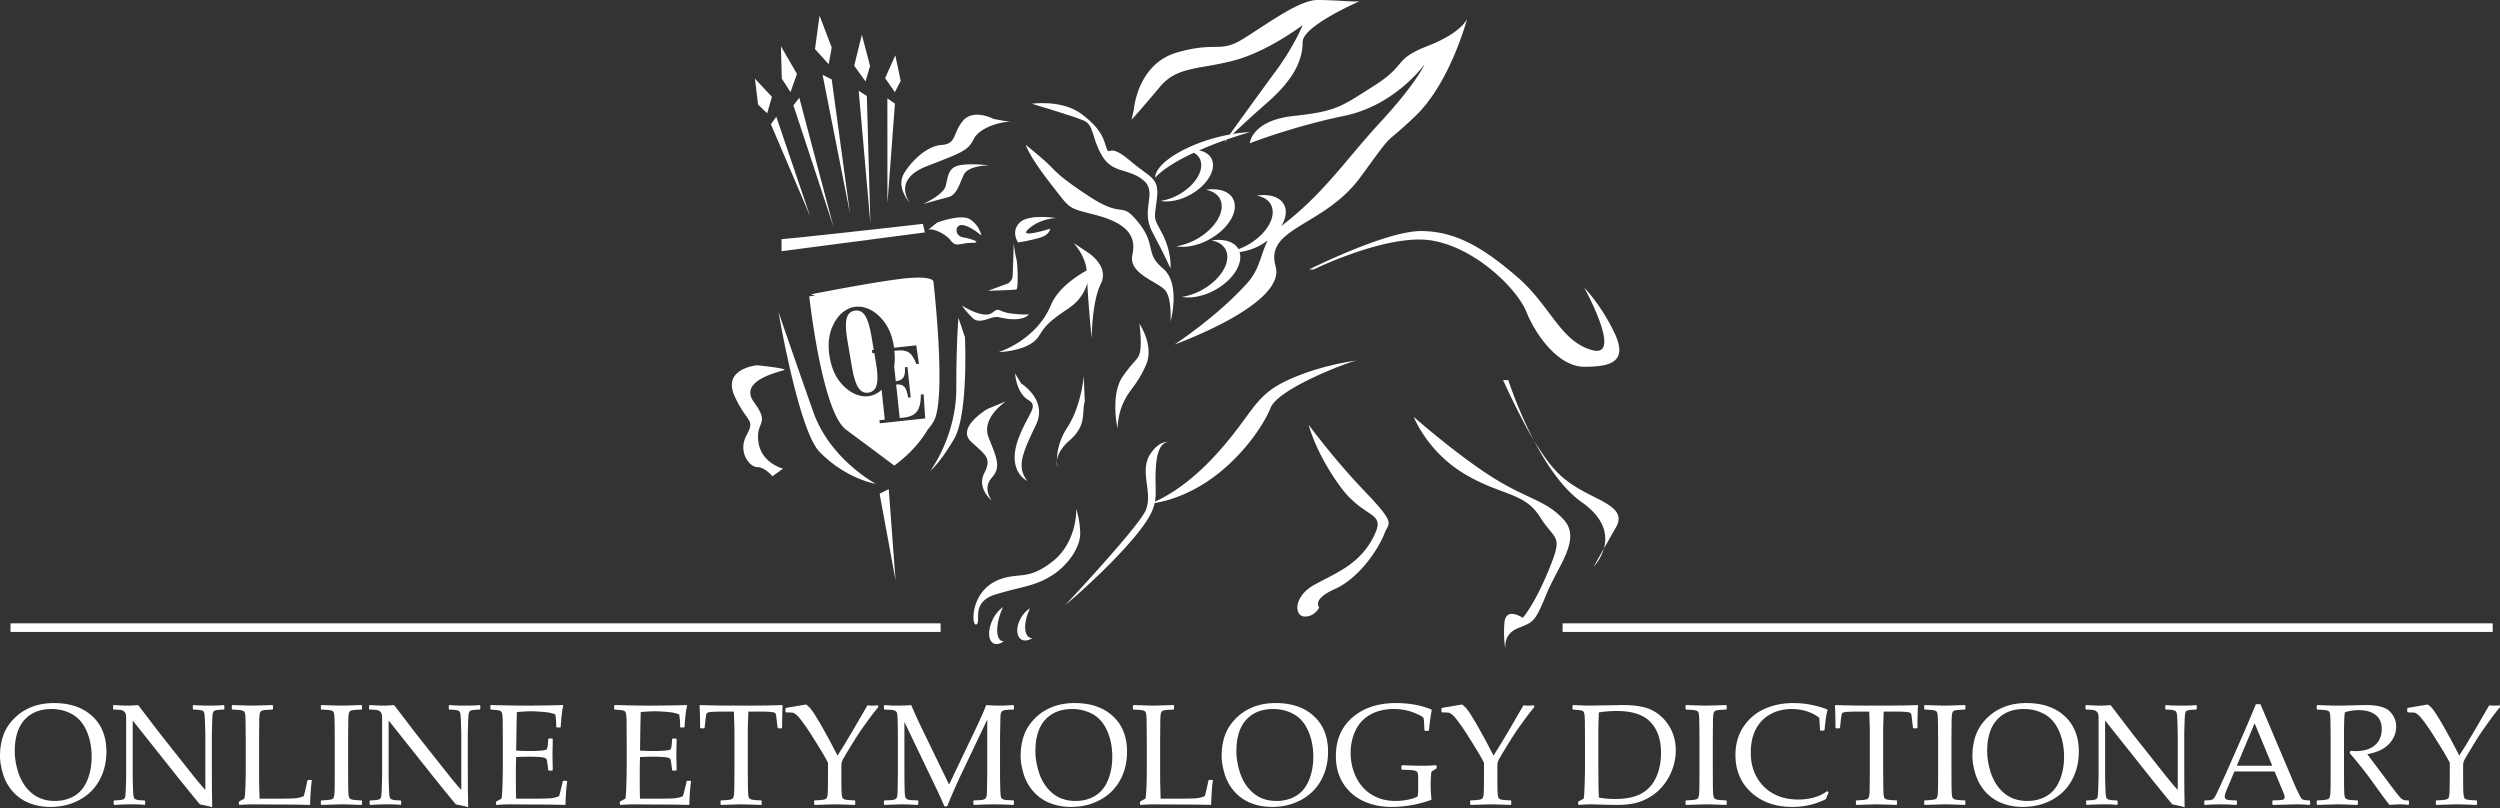 <svg width="600" height="194" viewBox="0 0 600 194" fill="none" xmlns="http://www.w3.org/2000/svg">
  <rect x="0" y="0" width="600" height="194" fill="#333333" stroke="none"/>
  <path fill-rule="evenodd" clip-rule="evenodd" d="m209.826 84.712-.481.05-.079-.74.436-.047-.586-3.465q-.579-3.396-1.519-4.803c-.63-.94-1.447-1.329-2.46-1.154-1.012.167-1.663.806-1.944 1.898q-.418 1.642.15 5.034l1.149 6.757q.573 3.405 1.525 4.825c.632.941 1.451 1.332 2.454 1.162 1.011-.175 1.658-.807 1.939-1.907q.426-1.653-.152-5.06z" fill="#fff"/>
  <path fill-rule="evenodd" clip-rule="evenodd" d="M222.644 103.106c.796-.924 1.508-1.922 1.842-2.883 2.465-7.121-.466-32.662-.466-32.662s0-1.46-6.935-.732c-6.93.733-22.461 3.81-22.461 3.81l.992.313-1.395.166s3.021 27.71 8.832 32.006a2530 2530 0 0 1 11.57 8.608s5.025-3.417 8.021-8.626m-11.497-1.514-.081-.741 1.279-.137-.767-7.174c-.152.135-.289.29-.453.412q-1.18.876-2.508 1.098c-.863.144-1.757.076-2.674-.216-.915-.285-1.8-.771-2.643-1.453a10.8 10.8 0 0 1-2.731-3.278q-1.016-1.881-1.453-4.445-.433-2.562-.088-4.688a10.9 10.9 0 0 1 1.493-3.992c.567-.926 1.231-1.667 2.005-2.231q1.162-.845 2.473-1.073a6 6 0 0 1 2.742.199c.93.279 1.804.76 2.615 1.434a10.9 10.9 0 0 1 2.711 3.284c.684 1.261 1.174 2.75 1.462 4.46.024.142.02.264.039.404l5.333-.57.649 4.435-.621.064c-.523-1.39-1.118-2.319-1.787-2.77-.667-.458-1.669-.612-3.009-.47l-.491.054c.129 1.253.155 2.445-.021 3.528-.007.03-.02.06-.027.094l.395 3.682q1.323-.165 1.822-.917c.327-.506.446-1.316.364-2.445l.618-.066.781 7.303-.619.061q-.286-1.92-.918-2.598-.633-.687-1.963-.55l.861 8.038.95-.1q2.264-.243 3.194-1.493c.624-.832.929-2.18.924-4.04l.663-.07.39 5.799zm31.733-72.297c-.068-.015-.177-.009-.255-.017.597.1.841.133.255.017m-20.487 10.606c8.414-3.29 9.879-3.657 11.341-6.585 1.41-2.816 6.853-4.26 8.891-4.038-1.268-.21-4.136-.713-4.136-.713s-4.753-2.563-7.316.362c-2.56 2.929-1.523 5.618-5.119 5.853-4.269.279-8.089 5.025-9.146 6.95-1.876 3.414 1.462 6.949 1.462 6.949s-4.388-5.483 4.023-8.778m29.633 4.022c.807 1.042 1.463 1.903 2.021 2.615 2.952 3.803 3.098 3.529 8.952 5.07 6.953 1.826 9.878 4.754 8.777 9.51-1.093 4.754 6.582 6.58 8.048 8.777 1.462 2.197 1.096 7.316 1.096 7.316s2.567-9.144-1.83-12.803c-4.391-3.661-1.46-5.487-5.849-10.974-4.389-5.486-3.295-.728-11.707-6.218-8.411-5.487-8.048-6.221-10.974-8.78-2.925-2.558-4.387-3.657-4.387-3.657s.092.332.451 1.064c.641 1.294 2.121 3.864 5.402 8.08" fill="#fff"/>
  <path fill-rule="evenodd" clip-rule="evenodd" d="M264.461 37.34c2.562 4.39 6.221 2.927 9.874 5.856 3.658 2.926-.731 6.947 2.196 12.434 2.922 5.487 4.389 8.778 4.389 8.778s.366-3.661-1.83-8.05c-2.195-4.384-2.195-2.924-1.465-8.41.732-5.484-1.462-5.118-6.583-9.512-5.119-4.39-4.751-.73-5.483-2.924-.73-2.192-1.098-4.391-5.853-8.048-4.758-3.659-12.071-2.56-12.071-2.56s9.876 2.926 12.439 4.022c2.558 1.1 1.824 4.025 4.387 8.414m-14.995 19.75c2.56-.731 2.56-2.191 2.56-2.191s-8.05 2.562-5.123 0c2.927-2.56 6.583-2.56 6.583-2.56s-6.583-1.1-8.775 1.095c-2.195 2.197-.369 4.757-.369 4.757s2.563-.368 5.124-1.1m-26.763-1.898-.739.59.741-.592z" fill="#fff"/>
  <path fill-rule="evenodd" clip-rule="evenodd" d="M228.159 57.701c1.33 1.767 2.217.589 5.019.589s-.148-1.033-2.066-1.328c-1.918-.294-2.066-2.952-.294-2.952 1.769 0 4.72 2.51 4.72 2.51s-.442-2.362-2.656-3.838c-2.212-1.475-7.965.74-7.965.74l-2.212 1.769c.743-.586 4.129.74 5.454 2.51m68.051-43.198c8.209-2.188 16.42-8.482 16.42-8.482s-1.915 4.923-6.568 11.216c-3.441 4.655-8.516 11.692-10.933 15.048a42 42 0 0 0-4.117.967c-7.932 2.3-13.811 6.377-13.766 9.397 1.593-1.83 4.884-3.936 9.269-5.982.584.325 1.065.756 1.373 1.32 1.392 2.537-.881 6.464-5.076 8.765a13 13 0 0 1-4.289 1.471c2.003.367 4.609-.1 7.107-1.47 4.201-2.302 6.476-6.229 5.082-8.765-.556-1.011-1.617-1.637-2.949-1.888a87 87 0 0 1 6.451-2.543l-.464.648s.268-.268.762-.75c1.672-.58 3.413-1.14 5.217-1.663l.284-.078a33 33 0 0 0-4.134.431 269 269 0 0 1 8.267-7.518c6.569-5.746 8.484-10.397 8.484-14.505 0-4.1 14.5-10.122 13.679-9.85-.817.277-5.747-.272-10.12-.272-4.38 0-12.043 5.747-17.791 9.3-5.747 3.562-6.292.55-15.869 3.285-9.58 2.74-10.401 13.683-10.401 13.683l-.545 2.462c0 .003 2.735-3.007 6.84-7.934s9.578-4.103 17.787-6.293m3.738 19.884s10.214-4.012 22.618-6.568c12.408-2.556 19.34-12.404 19.34-12.404s-1.824 4.378-10.577 13.867c-8.464 9.163-13.596 17.176-23.799 24.945 1.109-1.824 1.412-3.696.61-5.158-1.024-1.864-3.568-2.57-6.523-2.119 1.526.277 2.746.972 3.372 2.119 1.556 2.835-.983 7.215-5.668 9.784a15 15 0 0 1-2.088.937c-1.029-1.837-3.563-2.534-6.492-2.085 1.512.274 2.737.97 3.367 2.118 1.552 2.835-.985 7.215-5.675 9.785a14.5 14.5 0 0 1-4.779 1.645c2.232.407 5.141-.116 7.93-1.645 4.337-2.378 6.791-6.294 5.906-9.114a14.1 14.1 0 0 0 4.982-1.64 16 16 0 0 0 1.789-1.154c-1.554 2.947-1.953 6.876-4.72 10.012-7.12 8.07-17.647 14.962-17.647 14.962s26.86-9.59 24.256-18.732c-2.685-9.443 11.676-9.486 20.434-21.524 8.754-12.042 4.745-6.57 13.135-14.596 8.389-8.029 12.403-23.353 12.403-23.353s-1.096 3.282-9.481 6.566c-8.39 3.286-4.749 4.38-12.77 9.49-8.033 5.109-9.127 6.2-19.341 7.294-10.218 1.096-10.582 6.568-10.582 6.568m14.231 30.285h1.094s17.88-8.756 28.46-6.932 20.428 11.676 22.62 17.15c2.188 5.47 7.662 13.135 13.864 13.135 6.206 0 10.58-1.097 7.298-8.029-3.282-6.93-7.298-10.946-7.298-10.946s9.49 17.15 1.824 14.96c-7.66-2.187-9.85-10.58-17.88-17.514-8.024-6.932-14.764-11.042-23.159-11.042s-26.823 9.218-26.823 9.218m-41.784 64.075c3.095-3.733 4.278-5.951 4.72-8.019 2.156-.336 7.081-1.469 12.712-5.22 7.564-5.042 13.234-12.92 15.125-17.651 1.892-4.729 19.539-11.343 20.801-11.343 0 0-8.508.944-16.702 4.725-8.193 3.783-8.193 7.88-17.019 17.649-6.662 7.374-12.421 10.436-14.847 11.497.405-2.294-.041-4.495.244-8.494.377-5.191 2.116-5.904 3.236-5.808-1.041-.133-2.791.175-4.572 2.853-2.798 4.217.778 9.438-1.183 13.655-1.957 4.214-19.306 22.694-19.306 22.694s10.071-8.429 16.791-16.538" fill="#fff"/>
  <path fill-rule="evenodd" clip-rule="evenodd" d="M280.665 106.083c.599.074.965.294.965.294s-.405-.246-.965-.294m-21.415 22.032c0-3.151-.944-5.988-.944-5.988s.316 7.88-5.672 12.609c-5.993 4.722-8.042 2.484-12.923 4.41-6.967 2.748-6.618 11.345-5.359 10.715 1.262-.627-1.575-5.354 4.727-7.245 6.305-1.894 9.14-1.89 13.237-4.413 4.099-2.524 6.934-6.937 6.934-10.088m73.121-.314c.889-2.347 2.837-1.896-4.729-9.772-7.562-7.878-13.55-16.074-13.55-16.074s1.577 6.619 7.566 14.812c5.984 8.196 11.345 5.673 7.878 12.293-3.465 6.618-9.14 8.512-14.183 11.347-5.04 2.833-4.728 7.564-2.207 7.564 2.523 0 3.465-2.207 3.465-2.207s-1.89-1.888 3.781-4.413c5.679-2.522 10.421-9.423 11.979-13.55m42.863-3.153c-4.413-4.726-8.508-4.726-17.016-10.083-8.516-5.356-18.915-14.503-18.915-14.503s3.155 8.196 11.979 13.555c8.824 5.357 14.496 4.413 18.281 10.401 3.781 5.989 5.671 4.099 2.203 12.609-3.464 8.508-6.297 11.659-6.297 11.659s-4.104-2.835-4.413 1.262c-.318 4.097.309 6.618.309 6.618s-.95-3.781 2.842-5.357c3.779-1.575 4.095-1.261 6.93-8.193 2.835-6.937 8.512-13.241 4.097-17.968m9.695 7.012c-1.39 2.456-2.45 4.335-2.45 4.335s1.709-1.73 2.45-4.335m-24.192-40.421s4.084 8.985 7.442 14.552c-3.924-7.479-6.18-14.552-6.18-14.552zm27.103 35.3c2.526-4.413-3.151-5.988-8.191-8.823-5.043-2.838-7.248-5.359-10.717-10.718a38 38 0 0 1-.752-1.207c2.957 5.64 6.862 11.508 11.469 14.76 5.711 4.029 6.126 8.139 5.28 11.109.896-1.58 1.924-3.393 2.911-5.121m-208.66-22.096c-2.19 4.012.728 7.662 2.554 7.662s3.648 2.19 3.648 2.19l2.554-1.824s-5.185-1.262-5.915-6.372c-.73-5.108 2.949-4.108-1.065-9.58-4.014-5.474 6.98-7.4 7.344-7.764.366-.364-6.566-1.097-6.566-1.097s-8.394.733-5.472 7.299c2.918 6.568 5.106 5.472 2.918 9.486m8.39-44.151 34.394-4.509-.46-2.057s-32.11 3.648-33.934 3.648zm12.042-48.886-2.918-7.662-.144 1.03-.952 6.994 3.284 3.648zm-2.19 6.566 6.566 33.202-4.376-32.11zm11.393-2.135-1.965-7.495-.236.955-1.606 6.476 2.718 3.764zm-2.725 5.953 2.805 31.873-.856-30.62zm10.077-2.369-1.29-6.143-.314.704-2.14 4.766 2.35 3.364zm-3.197 4.173.018 25.204 1.793-23.912zm-28.845 3.598 1.139-3.945-3.56-3.818-.526-.568.761 6.23zm10.299 24.684-8.113-23.862-1.297 1.804zm-4.705-29.771 1.553-4.371-3.351-5.768-.497-.852.209 7.747zM200.02 54.38l-8.19-30.927-1.405 1.839zm-4.788 44.588c-4.012-11.31-8.39-24.078-8.39-24.078s4.818 28.425 9.852 33.564c6.429 6.57 13.498 7.664 13.498 7.664s-10.946-5.838-14.96-17.15m57.012-25.802c-3.556 8.593-12.576 11.34-12.576 11.34s7.217-.173 9.58-3.728c1.434-2.16 1.68-3.083 7.176-6.749 2.733-1.817 3.975-4.153 4.537-6.045.218 5.039 1.044 13.287 1.044 13.287s0-8.754 2.183-13.134c2.193-4.378-3.279-7.662-3.279-7.662l-3.287-2.19s2.74 2.78 3.193 6.622c-1.717.933-6.797 3.982-8.571 8.26" fill="#fff"/>
  <path fill-rule="evenodd" clip-rule="evenodd" d="M239.668 76.126c6.023 1.431 7.272-.684 7.32-.772-.055.061-.471.266-3.611-.034-4.304-.408-3.184-1.814-5.278-.24-2.097 1.569-7.224-1.744-7.224-1.744s.667 1.097 2.499 2.93c1.833 1.836 4.509-.563 6.294-.14m-3.46 37.465c-1.833 3.667 1.834 6.548 1.834 6.548s-2.357-2.881 0-5.498c2.354-2.617 1.049-4.977-.788-9.691-1.833-4.713 4.19-8.64 4.19-8.64l-4.45 1.835s-7.592 4.45-3.929 7.854c3.668 3.403 4.977 3.926 3.143 7.592m8.873-21.558-1.458-2.414s.24 4.633 3.173 6.376c2.469 1.471.229 2.881-2.081 8.512-3.504 8.536 1.822 10.903 1.822 10.903s-1.192-1.434-1.325-3.23c-.144-1.885.392-4.047 3.38-10.111 2.983-6.06-3.511-10.036-3.511-10.036m24.438-1.771c-3.14 4.452-1.308 12.57-1.308 12.57s0-3.402 1.569-6.547c1.567-3.142 3.143-3.927 5.239-8.638 2.092-4.714-1.575-9.952-1.575-9.952s.525 3.406.263 6.02c-.263 2.62-1.048 2.097-4.188 6.547m-12.833 15.451c4.19-3.663 2.883-6.544 3.665-9.427l-.259-6.023s-.523 7.07-3.929 12.31c-2.103 3.234-2.504 6.16-2.504 7.93.159-1.188.843-2.879 3.027-4.79m-2.88 6.547s-.15-.659-.148-1.757c-.146 1.092.148 1.757.148 1.757m-11.813-44.264-4.866 1.782s6.326-.159 6.81-.322c.486-.161.324-6.165 0-7.3-.323-1.136-.648-3.731-.648-3.731s-.161 7.625-.324 8.272c-.161.65-.972 1.299-.972 1.299m-10.639-26.127c1.094-2.192 6.021-2.192 6.021-2.192s-4.38-.547-7.115 0c-2.737.547-2.737 2.739-3.287 4.927-.544 2.188-5.469 4.378-5.469 4.378s3.831-1.096 6.019-1.641c2.19-.55 2.737-3.284 3.831-5.472m55.727 15.584a14.6 14.6 0 0 1-4.777 1.645c2.234.407 5.141-.114 7.928-1.645 4.689-2.57 7.228-6.948 5.672-9.785-1.022-1.863-3.565-2.57-6.518-2.116 1.519.275 2.742.97 3.369 2.116 1.554 2.837-.985 7.215-5.674 9.785m-75.978 61.035 3.833 20.798-1.64-21.892zM12.97 168.736q-3.104 0-5.565 1.019-2.463 1.024-4.208 2.886-1.748 1.862-2.474 4.055-.722 2.194-.723 4.72 0 1.974.732 4.37.735 2.393 2.362 4.214a10.3 10.3 0 0 0 3.938 2.742q2.311.918 5.063.919 3.876 0 6.99-1.689 3.112-1.683 4.781-4.72 1.671-3.036 1.672-6.847-.002-5.413-3.408-8.54-3.408-3.13-9.16-3.129m7.964 18.557q-1.063 2.534-3.101 3.735-2.041 1.202-4.65 1.201-2.21 0-3.938-.83c-1.151-.551-2.169-1.397-3.05-2.53q-1.322-1.702-1.989-4.082-.665-2.376-.664-4.445 0-5.028 2.357-7.603 2.362-2.574 6.457-2.574 2.73 0 4.971 1.253 2.24 1.255 3.454 4.014 1.215 2.76 1.216 6.18 0 3.152-1.063 5.681m29.39-17.946q-2.535.002-3.905-.135l-.135.155v.795l.135.14q.991.017 1.574.109.579.091.79.279.21.185.295.717.081.532.142 2.517.06 1.983.06 2.591v13.066a61 61 0 0 1-2.902-3.432l-7.871-9.939-5.352-6.998q-1.101.137-2.81.135-.727.002-3.063-.135l-.136.153v.799l.136.138q1.296.017 1.834.126.54.111.852.523.312.415.312 1.277v13.648q0 .794-.06 2.637-.061 1.841-.116 2.365-.059.523-.238.76-.177.236-.79.338-.615.102-1.642.118l-.15.137v.795l.152.157a63 63 0 0 1 4.424-.137q1.965 0 2.848.137l.135-.139v-.813l-.135-.137q-1.407-.017-1.856-.153-.448-.133-.584-.296-.136-.16-.22-.582-.085-.422-.144-2.417a107 107 0 0 1-.057-2.772v-12.962l11.375 14.32 3.574 4.395 1.192 1.419q2.093.405 2.942.682-.035-2.295-.067-4.57l-.018-4.639v-8.011q0-.809.06-2.648.058-1.836.117-2.327.058-.49.211-.743.15-.251.756-.362.608-.109 1.718-.126l.135-.14v-.795l-.153-.155q-1.047.137-3.365.135m23.584 17.844-.153.137q-.017.239-.362 1.785-.344 1.543-.53 1.972a6.9 6.9 0 0 1-1.97.497q-1.022.103-5.147.102h-3.45l-.082-2.931q-.035-1.117-.035-3.931v-7.49l.035-3.897q-.002-1.218.092-1.904.091-.687.377-.874.285-.186.913-.253a25 25 0 0 1 1.787-.102l.133-.12v-.852l-.133-.118q-4.243.137-4.812.135-.64.002-4.794-.135l-.135.118v.852l.135.12q1.775.066 2.229.185.452.117.612.303.158.184.236.741.075.556.091 2.475l.033 3.284v7.227q0 2.896-.111 4.951t-.216 2.172q-.103.117-1.17.659l-.137.172v.573l.135.139a45 45 0 0 1 3.45-.137l4.935.035q5.226 0 8.438.102l.135-.135q0-1.191.138-3.12.139-1.932.27-2.605l-.116-.132zm8.03-17.844q-.637 0-2.7-.067l-2.095-.068-.135.118v.852l.135.12q1.777.066 2.23.185.45.119.612.303.159.187.235.743.075.555.092 2.476l.033 3.286v7.803l-.016 3.557q-.019 1.805-.126 2.327-.109.523-.285.682-.177.16-.696.262-.52.1-2.079.168l-.135.102v.85l.135.137q4.274-.137 4.795-.137.67 0 1.86.035 2.868.101 2.951.102l.133-.137v-.85l-.133-.102q-1.777-.068-2.231-.194-.45-.128-.61-.312-.162-.185-.244-.741-.085-.558-.1-2.462l-.018-3.287v-7.803l.035-3.877q-.002-1.211.091-1.894t.377-.869q.285-.184.915-.253a26 26 0 0 1 1.785-.1l.133-.12v-.852l-.133-.118q-4.242.137-4.811.135m29.816 0q-2.54.002-3.908-.135l-.135.155v.795l.135.14q.993.017 1.574.109.581.091.791.279.208.185.294.717t.144 2.517q.059 1.983.059 2.591v13.066a62 62 0 0 1-2.903-3.432l-7.87-9.939-5.351-6.998q-1.103.137-2.81.135-.728.002-3.063-.135l-.135.153v.799l.135.138q1.295.017 1.835.126.539.111.85.523.31.415.311 1.277v13.648q0 .794-.059 2.637-.058 1.841-.117 2.365-.06.523-.236.76-.176.236-.79.338c-.413.068-.957.107-1.642.118l-.152.137v.795l.152.157a63 63 0 0 1 4.424-.137q1.966 0 2.848.137l.135-.139v-.813l-.135-.137q-1.406-.017-1.854-.153-.45-.133-.584-.296-.137-.16-.22-.582-.085-.422-.144-2.417-.06-1.994-.059-2.772v-12.962l11.378 14.32 3.571 4.395 1.192 1.419q2.094.405 2.942.682l-.067-4.57-.016-4.639v-8.011q0-.809.059-2.648.059-1.836.118-2.327.057-.49.209-.743.15-.251.759-.362.605-.109 1.717-.126l.135-.14v-.795l-.153-.155q-1.047.137-3.364.135m23.459 18.048-.166.118q-.05.357-.395 1.772t-.496 1.806a6.9 6.9 0 0 1-1.975.493q-1.036.1-5.171.1h-3.131q-.069-1.68-.068-5.241 0-3.327.068-4.753a80 80 0 0 1 2.994-.085q1.775 0 2.791.103 1.014.1 1.26.27a.74.74 0 0 1 .312.399q.067.228.222 1.414l.117 1.018.14.135h.808l.142-.135-.07-3.764q.042-1.841.07-3.663l-.142-.135h-.808l-.14.135-.069 1.037q-.067.789-.159 1.096-.095.31-.271.419-.178.11-1.226.209-1.05.101-2.605.1-1.539.002-3.366-.102l.05-3.437.052-3.099.068-2.711q2.085-.184 3.425-.185.95 0 2.844.144 1.89.145 2.959.612.22 1.296.221 2.722 0 .12-.016.27l.153.136h.834l.103-.138c.131-2.325.335-4.036.612-5.125l-.085-.118a314 314 0 0 1-9.865.135q-1.622.002-7.416-.135l-.135.118v.852l.135.12 1.295.1q.594.068.843.159a.86.86 0 0 1 .357.229q.109.134.194.473.085.336.12 1.118.035.784.035 2.031l.017 3.822v6.18q0 1.484-.095 4.304-.095 2.823-.242 2.949t-1.16.632l-.137.172v.573l.135.139a43 43 0 0 1 3.354-.137l4.607.035q5.232 0 8.47.102l.118-.133q0-1.263.133-3.044.134-1.779.275-2.495l-.131-.116zm29.728 0-.165.118q-.051.357-.397 1.772t-.497 1.806a6.8 6.8 0 0 1-1.972.493q-1.04.1-5.171.1h-3.132q-.067-1.68-.067-5.241 0-3.327.067-4.753a80 80 0 0 1 2.995-.085q1.775 0 2.789.103 1.016.1 1.259.27.25.17.314.399.068.228.22 1.414l.118 1.018.142.135h.808l.14-.135-.068-3.764q.04-1.841.068-3.663l-.14-.135h-.808l-.142.135-.068 1.037q-.067.789-.161 1.096-.09.31-.27.419-.177.11-1.227.209a28 28 0 0 1-2.604.1q-1.537.002-3.365-.102l.05-3.437.051-3.099.067-2.711q2.087-.184 3.428-.185.948 0 2.842.144 1.892.145 2.961.612.22 1.296.22 2.722 0 .12-.017.27l.155.136h.832l.102-.138c.133-2.325.338-4.036.615-5.125l-.085-.118q-4.325.137-9.865.135-1.623.002-7.418-.135l-.135.118v.852l.137.12 1.294.1q.596.068.842.159a.86.86 0 0 1 .357.229q.11.134.196.473.085.336.12 1.118.034.784.035 2.031l.015 3.822v6.18q.001 1.484-.094 4.304-.094 2.823-.242 2.949-.146.126-1.161.632l-.137.172v.573l.135.139a43 43 0 0 1 3.354-.137l4.609.035q5.232 0 8.468.102l.12-.133q-.001-1.263.133-3.044.134-1.779.274-2.495l-.13-.116zm12.919-18.048q-6.867.002-9.818-.135l-.15.153q.106 1.232.135 5.295l.14.135h.795l.155-.154.168-1.587q.152-1.57.331-1.854.176-.284 1.31-.353a45 45 0 0 1 2.686-.068h2.52q.137 4.146.137 4.417v9.872l-.035 3.572q0 1.811-.115 2.336-.118.526-.295.686-.173.16-.684.262-.507.1-2.077.17l-.133.102v.85l.135.137q4.264-.137 4.803-.137.504 0 4.819.137l.12-.137v-.85l-.118-.102q-1.797-.069-2.247-.196-.453-.126-.612-.303-.16-.177-.236-.746-.076-.567-.091-2.48l-.035-3.301v-9.872q0-.591.135-4.417h3.195q1.15 0 2.081.085.928.087 1.098.216.17.13.244.414.078.284.214 1.56l.183 1.587.139.154h.813l.14-.135q-.002-3.778.135-5.295l-.153-.153q-2.83.137-9.832.135m31.606.001q-.623 0-1.277-.068l-3.55 6.111-1.926 3.231-1.709 2.726a161 161 0 0 0-2.789-5.269q-1.454-2.63-2.378-4.103-.92-1.47-1.403-2.01a6 6 0 0 0-.987-.891l-4.786.817-.152.164v.763l.152.163q1.401-.001 1.724.094.322.091.913.634.592.546 1.667 2.053a54 54 0 0 1 1.783 2.639l1.49 2.379q2.112 3.417 2.485 4.315v3.188l-.033 2.872q-.016 1.426-.118 1.888-.1.463-.276.621-.177.16-.68.261-.502.1-2.097.168l-.133.102v.85l.133.138q4.26-.138 4.797-.138.668 0 1.861.035 2.866.103 2.95.103l.133-.138v-.85l-.133-.102q-1.78-.068-2.222-.185-.444-.118-.604-.294-.16-.175-.251-.754-.094-.579-.109-2.04l-.017-2.517v-2.469q0-.571.118-.992.116-.42 1.377-2.499a208 208 0 0 1 2.125-3.448q.865-1.371 2.63-3.802 1.763-2.432 2.602-3.359v-.318l-.133-.137q-.791.069-1.177.068m30.4-.001q-1.564.002-3.175-.135-.81 2.149-3.149 7.032l-5.76 12.054-6.38-13.154a134 134 0 0 1-2.711-5.932 33 33 0 0 1-3.243.135q-1.978.002-3.142-.135l-.153.151v.804l.135.135q1.962.034 2.38.202.42.17.58.517.157.347.2 2.554a204 204 0 0 1 .044 3.748v7.749a472 472 0 0 1-.077 5.193q-.026.883-.218 1.203-.194.321-.629.456-.436.137-2.28.17l-.135.15v.804l.135.135q3.48-.137 4.021-.137 1.193 0 2.857.085l1.076.052.153-.152v-.804l-.135-.133q-1.951-.035-2.369-.203-.418-.169-.584-.508-.167-.337-.209-2.495a216 216 0 0 1-.042-3.813v-11.823l8.05 16.789q.605 1.301 1.55 3.482h.656a152 152 0 0 1 3.822-8.623l5.807-12.205v12.39a330 330 0 0 1-.082 5.135q-.036.926-.218 1.24-.184.314-.626.448-.44.134-2.277.186l-.133.135v.817l.15.137q3.301-.137 4.677-.137 2.029 0 4.759.137l.153-.137v-.835l-.133-.117q-1.954-.052-2.371-.212-.417-.159-.575-.505-.159-.346-.21-2.474a170 170 0 0 1-.047-3.815v-7.782q.066-4.237.089-5.148.026-.911.209-1.224.183-.314.626-.447.443-.135 2.279-.185l.133-.12v-.835l-.153-.135a47 47 0 0 1-3.325.135m18.057-.611q-3.104 0-5.565 1.019-2.462 1.024-4.208 2.886-1.748 1.862-2.471 4.055-.726 2.194-.726 4.72 0 1.974.732 4.37.735 2.393 2.362 4.214a10.3 10.3 0 0 0 3.938 2.742q2.314.918 5.062.919 3.879 0 6.991-1.689 3.112-1.683 4.781-4.72 1.672-3.036 1.672-6.847-.001-5.413-3.408-8.54-3.406-3.13-9.16-3.129m7.966 18.557q-1.065 2.534-3.104 3.735-2.038 1.202-4.65 1.201-2.21 0-3.936-.83-1.727-.828-3.05-2.53t-1.99-4.082q-.664-2.376-.665-4.445 0-5.028 2.358-7.603 2.362-2.574 6.457-2.574 2.73 0 4.971 1.253 2.243 1.255 3.456 4.014t1.214 6.18q-.001 3.152-1.061 5.681m24.27-.102-.148.137q-.02.239-.364 1.785-.346 1.543-.529 1.972a6.9 6.9 0 0 1-1.972.497q-1.02.103-5.146.102h-3.449l-.083-2.931q-.037-1.117-.035-3.931v-7.49l.035-3.897q0-1.218.089-1.904.094-.687.379-.874.283-.186.916-.253a25 25 0 0 1 1.782-.102l.138-.12v-.852l-.138-.118q-4.24.137-4.809.135-.638.002-4.797-.135l-.132.118v.852l.132.12q1.778.066 2.232.185.452.117.612.303.158.184.233.741t.092 2.475l.035 3.284v7.227q0 2.896-.111 4.951-.113 2.055-.216 2.172-.105.117-1.17.659l-.138.172v.573l.136.139a45 45 0 0 1 3.449-.137l4.938.035q5.221 0 8.436.102l.135-.135q0-1.191.137-3.12.14-1.932.273-2.605l-.12-.132zm16.007-18.455q-3.106 0-5.566 1.019-2.463 1.024-4.208 2.886-1.747 1.862-2.473 4.055-.723 2.194-.723 4.72c0 1.317.241 2.772.732 4.37q.733 2.393 2.362 4.214a10.3 10.3 0 0 0 3.938 2.742q2.312.918 5.062.919 3.877 0 6.989-1.689 3.115-1.683 4.783-4.72 1.672-3.036 1.672-6.847-.001-5.413-3.409-8.54-3.405-3.13-9.159-3.129m7.964 18.557q-1.065 2.534-3.101 3.735-2.043 1.202-4.651 1.201-2.209 0-3.938-.83c-1.148-.551-2.166-1.397-3.048-2.53q-1.327-1.702-1.992-4.082-.664-2.376-.663-4.445 0-5.028 2.358-7.603 2.361-2.574 6.457-2.574 2.73 0 4.971 1.253c1.493.837 2.648 2.175 3.456 4.014q1.214 2.76 1.214 6.18 0 3.152-1.063 5.681m27.688-3.508q-1.665.002-4.297-.096l-1.025-.039-.15.157v.774l.15.159q2.203.034 2.866.17.662.137.833.47.168.335.167 1.685v1.898q0 1.66-.152 2.205-.953.507-2.421.785-1.471.277-2.879.276-3.248 0-5.692-1.51-2.447-1.51-3.757-4.199-1.306-2.693-1.305-5.814 0-3.021 1.211-5.489 1.214-2.472 3.605-3.76 2.39-1.291 5.496-1.292 1.457.001 2.728.251 1.274.248 2.537.791 1.264.539 1.571.791.303.249.362.403.059.156.111 1.048l.085 1.822.139.139h.809l.141-.122q.388-3.677.68-4.831l-.12-.187c-2.506-1.022-5.337-1.534-8.485-1.534q-6.432 0-10.421 3.438-3.99 3.437-3.99 9.268 0 3.826 1.771 6.606c1.181 1.854 2.783 3.253 4.797 4.197q3.021 1.415 6.773 1.416a27.7 27.7 0 0 0 9.505-1.682l.103-.17a29 29 0 0 1-.205-3.271q.001-1.333.074-2.26.074-.925.126-1.028.049-.105.349-.295l.813-.488.069-.196v-.49l-.169-.131q-1.846.137-2.803.135m25.087-14.437q-.625 0-1.277-.068l-3.55 6.111-1.929 3.231-1.706 2.726a161 161 0 0 0-2.79-5.269q-1.452-2.63-2.377-4.103-.92-1.47-1.401-2.01a6 6 0 0 0-.992-.891l-4.783.817-.153.164v.763l.153.163q1.401-.001 1.724.094.32.091.913.634.593.546 1.667 2.053a55 55 0 0 1 1.782 2.639l1.491 2.379q2.112 3.417 2.484 4.315v3.188l-.033 2.872c-.01.951-.052 1.58-.117 1.888q-.1.463-.277.621-.175.16-.68.261-.503.1-2.094.168l-.135.102v.85l.135.138q4.257-.138 4.794-.138.671 0 1.859.035 2.865.103 2.953.103l.133-.138v-.85l-.133-.102q-1.779-.068-2.225-.185-.441-.118-.602-.294-.159-.175-.25-.754-.094-.579-.109-2.04l-.018-2.517v-2.469q0-.571.118-.992.119-.42 1.377-2.499 1.26-2.079 2.125-3.448.867-1.371 2.628-3.802 1.766-2.432 2.606-3.359v-.318l-.135-.137q-.79.069-1.176.068m31.866 2.686a9.5 9.5 0 0 0-3.835-2.19q-2.16-.633-5.531-.632l-7.893.135q-1.06.002-3.979-.135l-.136.118v.852l.138.12 1.294.1q.596.068.841.159.248.095.358.229.112.134.196.473c.059.224.096.597.12 1.118q.036.784.035 2.031l.015 3.822v6.18q0 1.484-.096 4.304-.094 2.823-.24 2.949-.147.126-1.159.632l-.14.172v.573l.136.139a35 35 0 0 1 2.817-.137q.387 0 1.585.035 3.643.101 4.959.102 1.954-.001 3.829-.361 1.87-.363 3.735-1.441a12.2 12.2 0 0 0 3.321-2.839 13 13 0 0 0 2.252-3.984 13.3 13.3 0 0 0 .793-4.498q.001-2.34-.868-4.404a10.4 10.4 0 0 0-2.547-3.622m-1.29 14.496q-1.16 2.586-3.513 3.903-2.352 1.321-6.276 1.321-2.243-.001-3.962-.338a95 95 0 0 1-.1-3.905l-.035-4.971v-5.306q0-3.484.135-6.255a27.4 27.4 0 0 1 4.35-.337q5.477 0 8.019 2.637 2.546 2.638 2.546 7.42 0 3.245-1.164 5.831m11.981-17.183q-.637 0-2.698-.067l-2.096-.068-.133.118v.852l.133.12q1.777.066 2.231.185.449.119.61.303.16.187.236.743.075.555.091 2.476l.035 3.286v7.803l-.017 3.557q-.018 1.805-.127 2.327-.11.523-.283.682-.178.16-.697.262-.519.1-2.079.168l-.133.102v.85l.133.137q4.274-.137 4.794-.137c.447 0 1.07.011 1.861.035q2.866.101 2.95.102l.136-.137v-.85l-.136-.102q-1.778-.068-2.229-.194-.453-.128-.61-.312-.161-.185-.246-.741-.084-.558-.1-2.462l-.016-3.287v-7.803l.033-3.877q0-1.211.091-1.894.092-.683.377-.869.288-.184.916-.253a26 26 0 0 1 1.784-.1l.136-.12v-.852l-.136-.118q-4.242.137-4.811.135m27.331 21.538q-.919.426-2.303.715a14 14 0 0 1-2.89.29q-3.394 0-5.934-1.371-2.543-1.371-4.012-3.929-1.467-2.556-1.468-5.943.001-3.37 1.244-5.699 1.245-2.327 3.504-3.554c1.502-.819 3.206-1.229 5.102-1.229q1.885.001 3.628.56 1.741.559 2.97 1.556l.168 2.922.142.138h.826l.122-.138q.348-3.802.749-4.768l-.117-.167q-1.468-.631-3.666-1.081a22 22 0 0 0-4.439-.451q-3.884 0-6.995 1.425a11.73 11.73 0 0 0-5.014 4.297c-1.269 1.913-1.901 4.154-1.901 6.714q-.001 5.58 3.803 9.035 3.806 3.453 9.896 3.454 4.25 0 7.997-1.874l.641-1.586-.288-.353q-.844.612-1.765 1.037m13.555-21.538q-6.866.002-9.815-.135l-.152.153q.105 1.232.135 5.295l.139.135h.796l.155-.154.167-1.587q.152-1.57.332-1.854.175-.284 1.309-.353a45 45 0 0 1 2.687-.068h2.519q.135 4.146.136 4.417v9.872l-.033 3.572q0 1.811-.116 2.336-.118.526-.294.686-.173.16-.684.262-.507.1-2.077.17l-.133.102v.85l.137.137q4.261-.137 4.801-.137.504 0 4.818.137l.118-.137v-.85l-.115-.102q-1.8-.069-2.247-.196-.453-.126-.613-.303-.161-.177-.235-.746-.076-.567-.091-2.48l-.035-3.301v-9.872q0-.591.137-4.417h3.195q1.147 0 2.079.085c.619.057.987.131 1.096.216q.171.13.248.414.075.284.212 1.56l.183 1.587.139.154h.813l.139-.135q-.001-3.778.136-5.295l-.153-.153q-2.83.137-9.833.135m16.394 0q-.637 0-2.698-.067l-2.096-.068-.133.118v.852l.133.12q1.777.066 2.231.185.45.119.611.303.16.187.235.743.076.555.091 2.476l.035 3.286v7.803l-.017 3.557q-.018 1.805-.124 2.327-.111.523-.286.682-.178.16-.697.262c-.347.067-1.037.122-2.079.168l-.133.102v.85l.133.137q4.275-.137 4.794-.137.674 0 1.861.035 2.866.101 2.951.102l.135-.137v-.85l-.135-.102q-1.779-.068-2.23-.194-.451-.128-.61-.312-.16-.185-.246-.741-.083-.558-.098-2.462l-.017-3.287v-7.803l.032-3.877q0-1.211.092-1.894.093-.683.377-.869.288-.184.915-.253a26 26 0 0 1 1.785-.1l.135-.12v-.852l-.135-.118q-4.242.137-4.812.135m19.608-.612q-3.101 0-5.565 1.02-2.463 1.022-4.208 2.885-1.748 1.862-2.471 4.056-.726 2.193-.726 4.72.001 1.974.734 4.369a11.2 11.2 0 0 0 2.363 4.215 10.3 10.3 0 0 0 3.937 2.741q2.31.919 5.06.92 3.88-.002 6.991-1.689 3.113-1.684 4.781-4.72 1.671-3.036 1.672-6.847 0-5.413-3.408-8.541-3.406-3.13-9.16-3.129m7.966 18.558q-1.062 2.533-3.104 3.735-2.037 1.202-4.65 1.201-2.21 0-3.936-.83-1.729-.83-3.051-2.53-1.322-1.703-1.987-4.082-.667-2.376-.667-4.445 0-5.028 2.36-7.604 2.358-2.573 6.455-2.573 2.73 0 4.971 1.253 2.241 1.255 3.454 4.014c.808 1.839 1.216 3.901 1.216 6.18q-.001 3.151-1.061 5.681m29.388-17.946q-2.535.002-3.907-.135l-.133.155v.795l.133.14q.996.017 1.576.109.58.091.791.279.21.185.294.717.082.532.141 2.517.062 1.983.061 2.591v13.066a61 61 0 0 1-2.902-3.432l-7.871-9.939-5.353-6.998q-1.1.137-2.809.135-.727.002-3.064-.135l-.135.153v.799l.135.138c.863.011 1.478.054 1.835.126q.541.111.85.523.314.415.314 1.277v13.648q0 .794-.061 2.637-.059 1.841-.115 2.365-.06.523-.238.76-.174.236-.791.338-.613.102-1.641.118l-.15.137v.795l.15.157a63 63 0 0 1 4.426-.137q1.966 0 2.848.137l.135-.139v-.813l-.135-.137q-1.41-.017-1.854-.153-.45-.133-.584-.296-.138-.16-.223-.582-.081-.422-.143-2.417-.058-1.994-.057-2.772v-12.962l11.375 14.32 3.574 4.395 1.192 1.419q2.093.405 2.94.682-.031-2.295-.068-4.57l-.015-4.639v-8.011q0-.809.059-2.648c.039-1.224.081-2 .118-2.327q.059-.49.209-.743.152-.251.758-.362c.403-.072.979-.115 1.72-.126l.133-.14v-.795l-.151-.155q-1.049.137-3.367.135m29.199 22.621a1.5 1.5 0 0 1-.525-.312q-.209-.205-.754-1.336a62 62 0 0 1-.97-2.094l-8.141-19.218h-1.094q-1.278 3.059-2.572 6.112l-4.576 10.404-1.765 3.85q-.844 1.825-1.12 2.153-.278.33-.632.441-.354.108-1.58.126l-.151.126v.835l.151.129a51 51 0 0 1 3.739-.138q1.634 0 3.807.138l.133-.129v-.835l-.152-.126q-1.86-.017-2.319-.22-.454-.203-.453-.626 0-.539.486-1.706l1.843-4.395h9.65l2.168 5.223q.233.608.233.981 0 .456-.468.582-.47.128-2.341.161l-.133.126v.835l.133.129q2.79-.063 5.579-.138 1.428 0 3.21.138l.135-.129v-.835l-.135-.126q-1.079-.018-1.386-.126m-16.072-8.184 4.278-10.2 4.234 10.2zm40.303 8.266a2.2 2.2 0 0 1-.665-.279q-.387-.229-1.719-1.979a335 335 0 0 1-2.495-3.325l-2.391-3.179a125 125 0 0 1-1.706-2.284q2.546-.489 3.996-1.458 1.45-.968 2.19-2.332.743-1.364.743-2.78 0-2.122-1.512-3.672-1.514-1.55-5.768-1.55c-.36 0-.935.011-1.733.028q-3.229.108-5.127.107-1.719.002-4.792-.135l-.135.118v.852l.135.12q1.776.066 2.229.185.455.119.612.303.158.187.236.743.075.555.091 2.476l.033 3.286v7.803l-.015 3.557q-.018 1.805-.127 2.327-.109.523-.285.682-.177.16-.695.262-.522.1-2.079.168l-.135.102v.85l.135.137q4.273-.137 4.794-.137.669 0 1.861.035 2.867.101 2.951.102l.132-.137v-.85l-.132-.102q-1.778-.069-2.232-.196-.452-.125-.612-.312-.16-.184-.242-.743-.085-.557-.1-2.467l-.018-3.293v-7.821q-.001-5.964.253-6.335a11 11 0 0 1 3.328-.49q2.519 0 3.998 1.144 1.478 1.14 1.478 3.378 0 2.49-1.641 3.896-1.638 1.403-4.531 1.403-.484.001-1.355-.05l-.168.526a97 97 0 0 1 5.923 7.527q2.49 3.5 3.652 4.922 1.41-.137 2.596-.137 1.108 0 1.911.137l.15-.152v-.796l-.132-.135c-.406 0-.698-.017-.885-.05m22.731-22.77q-.791.069-1.177.068-.62 0-1.277-.068l-3.552 6.111-1.922 3.231-1.711 2.726a157 157 0 0 0-2.789-5.269q-1.456-2.63-2.375-4.103-.924-1.47-1.404-2.01a6 6 0 0 0-.987-.891l-4.79.817-.15.164v.763l.15.163q1.406-.001 1.726.094.323.091.913.634c.397.364.95 1.048 1.667 2.053a57 57 0 0 1 1.785 2.639l1.489 2.379q2.11 3.417 2.486 4.315v3.188l-.035 2.872q-.015 1.426-.118 1.888-.1.463-.276.621c-.116.107-.345.194-.678.261q-.506.1-2.096.168l-.136.102v.85l.136.138q4.256-.138 4.794-.138.669 0 1.861.035 2.869.103 2.951.103l.135-.138v-.85l-.135-.102q-1.781-.068-2.221-.185-.447-.118-.606-.294-.16-.175-.251-.754-.092-.579-.108-2.04l-.018-2.517v-2.469q0-.571.118-.992.116-.42 1.379-2.499a225 225 0 0 1 2.123-3.448c.577-.915 1.451-2.181 2.632-3.802q1.762-2.432 2.602-3.359v-.318zm-359.136-23.575c-1.188.791-2.338 2.323-2.94 4.112-.876 2.611-.257 4.745 1.384 4.76.575.006 1.199-.259 1.802-.704-.043.006-.089.028-.135.028-1.639-.019-1.998-2.926-.8-6.489.201-.597.436-1.16.689-1.707m5.313 8.016c.573.009 1.183-.222 1.769-.61-.044.004-.089.026-.133.024-1.641-.016-2.127-2.548-1.085-5.649.176-.516.39-1.007.617-1.484-1.153.691-2.236 2.02-2.759 3.578-.761 2.269-.05 4.126 1.591 4.141m-17.111-48.272c3.554-5.956 2.652-24.542 2.652-24.542l-1.554-4.65s-.516 5.685-.516 17.056-6.204 19.648-6.204 19.648 2.068-1.552 5.622-7.512M2.521 151.663h223.23v-2.06H2.521zm372.497 0h223.23v-2.06h-223.23z" fill="#fff"/>
</svg>
